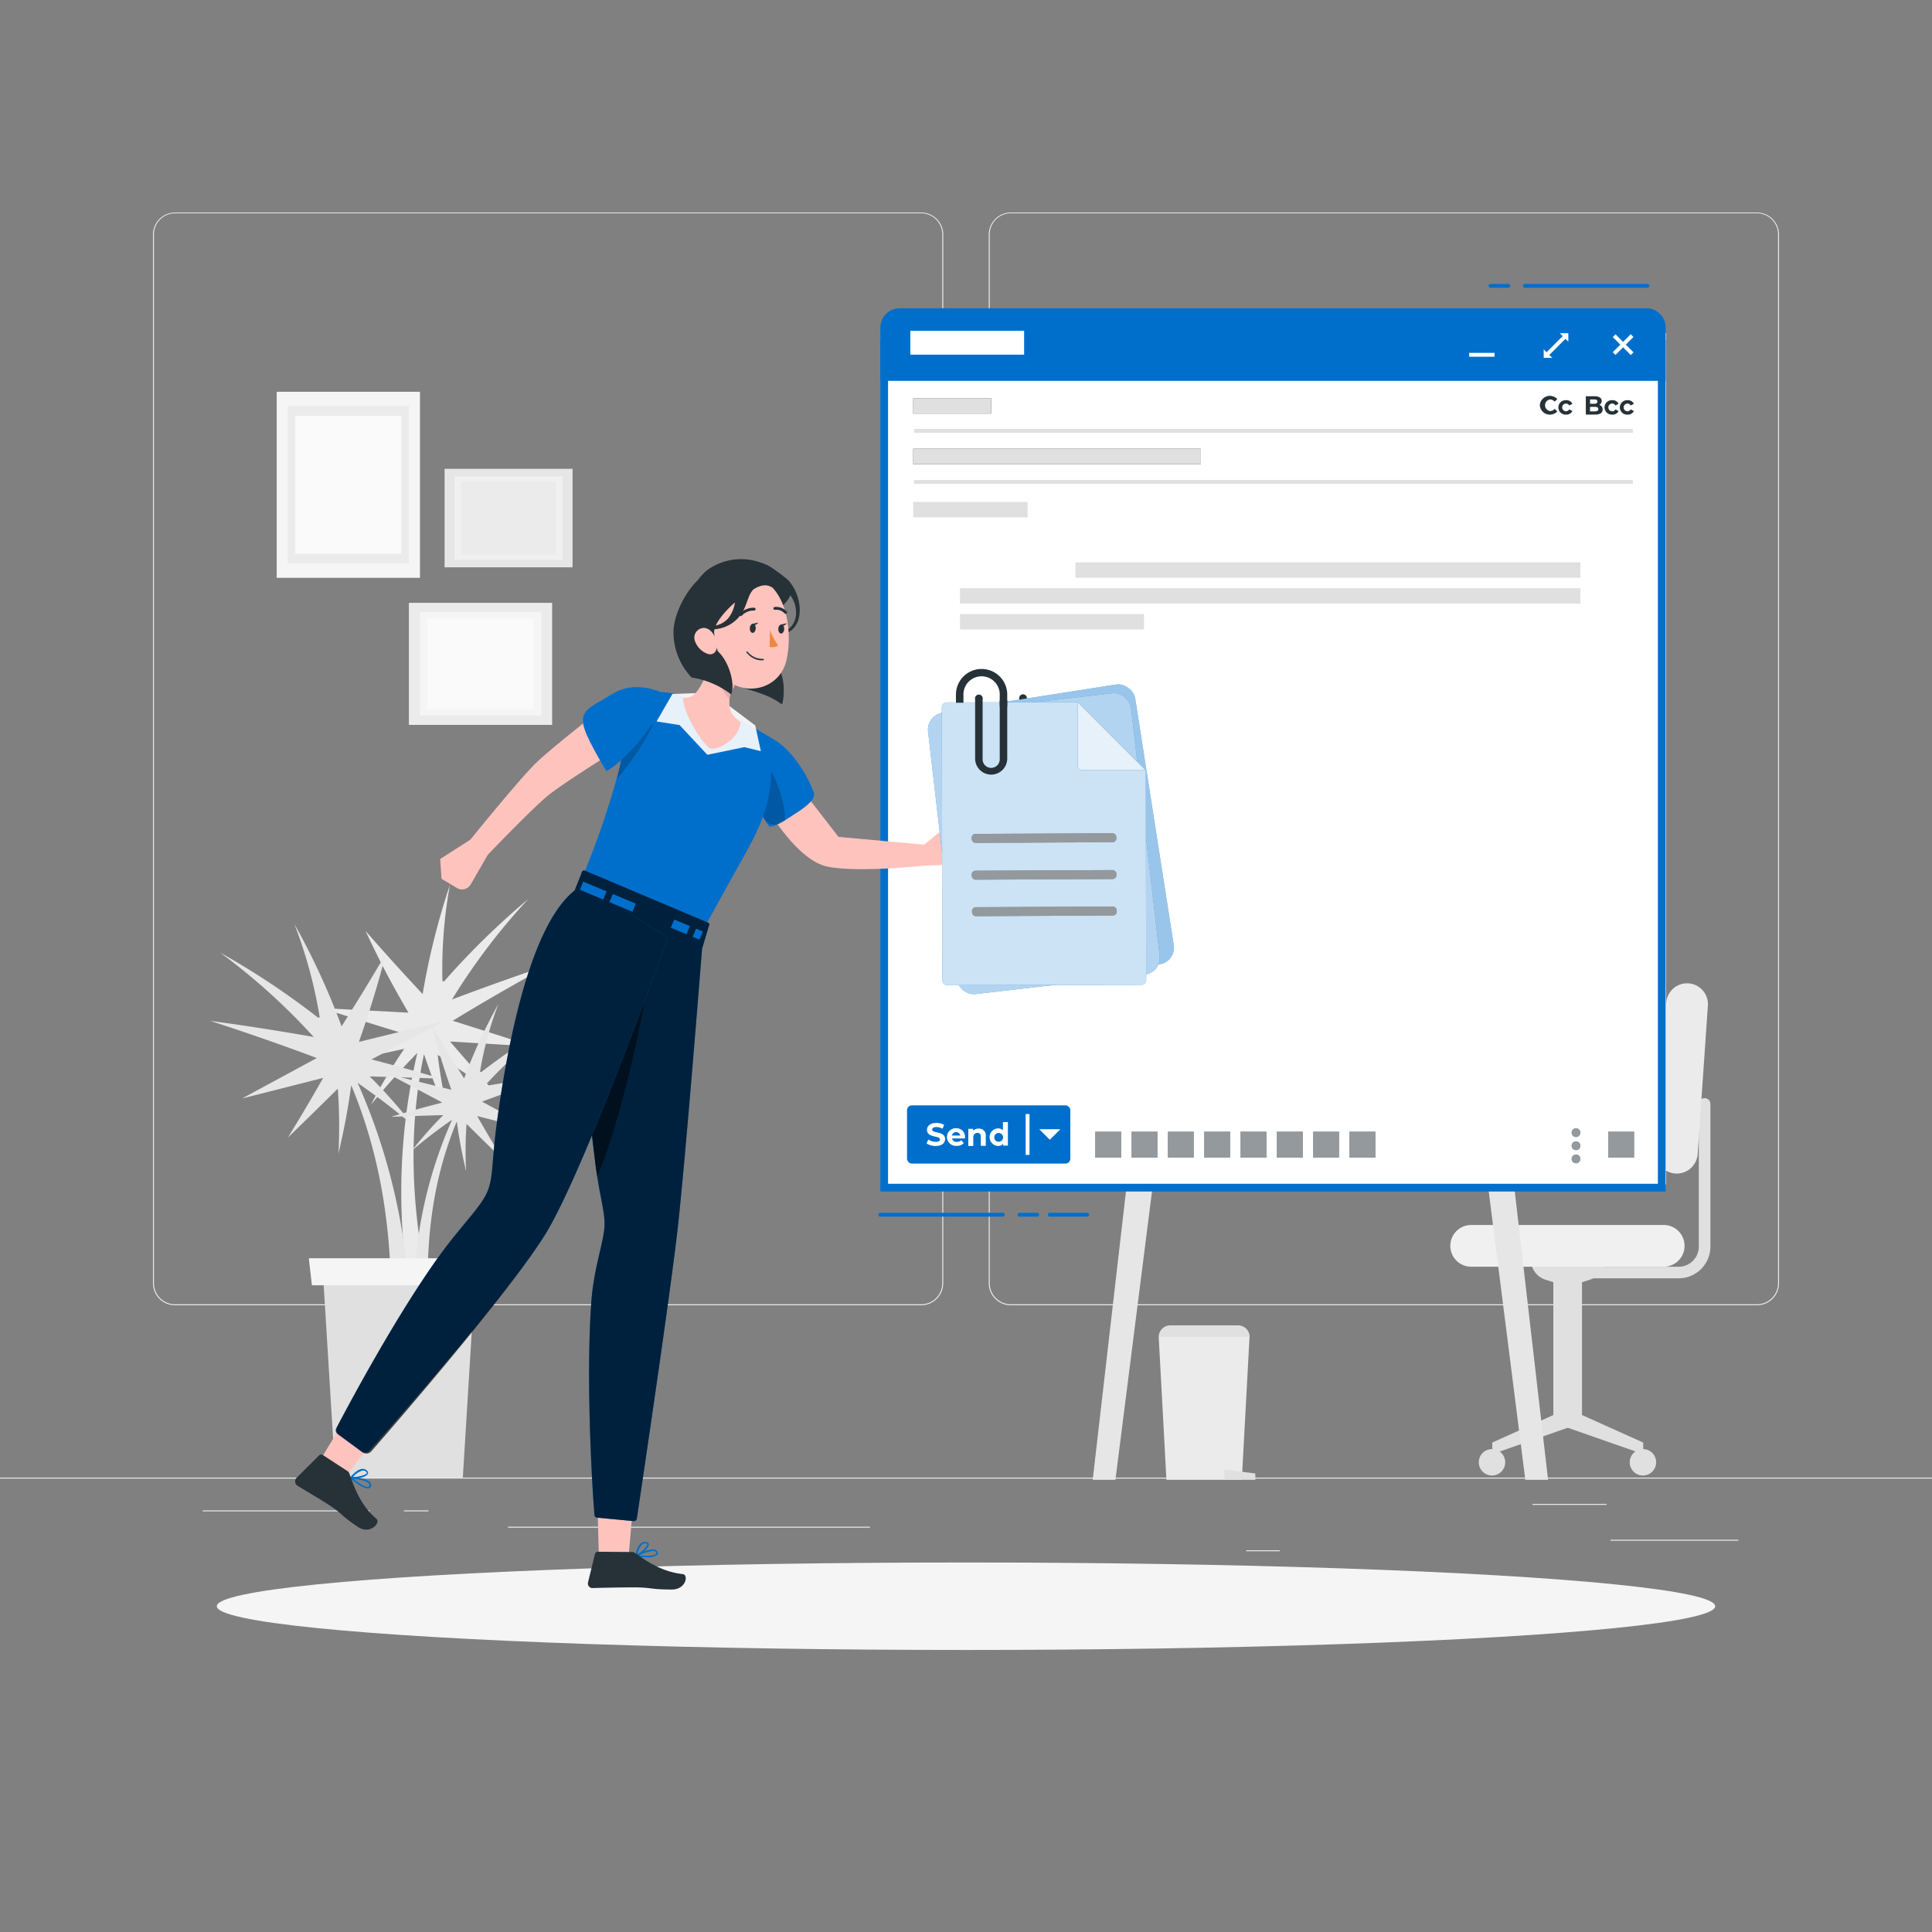 <svg xmlns="http://www.w3.org/2000/svg" viewBox="0 0 500 500"><rect x="0" y="0" width="500" height="500" fill="#808080" stroke="none"/><g id="freepik--background-complete--inject-39"><rect x="416.78" y="398.49" width="33.12" height="0.25" style="fill:#ebebeb"></rect><rect x="322.53" y="401.21" width="8.69" height="0.25" style="fill:#ebebeb"></rect><rect x="396.59" y="389.21" width="19.19" height="0.25" style="fill:#ebebeb"></rect><rect x="52.46" y="390.89" width="43.19" height="0.25" style="fill:#ebebeb"></rect><rect x="104.56" y="390.89" width="6.33" height="0.25" style="fill:#ebebeb"></rect><rect x="131.47" y="395.11" width="93.68" height="0.25" style="fill:#ebebeb"></rect><path d="M238.4,337.8H45.3a5.71,5.71,0,0,1-5.71-5.71V60.66A5.71,5.71,0,0,1,45.3,55H238.4a5.71,5.71,0,0,1,5.71,5.71V332.09A5.71,5.71,0,0,1,238.4,337.8ZM45.3,55.2a5.47,5.47,0,0,0-5.46,5.46V332.09a5.47,5.47,0,0,0,5.46,5.46H238.4a5.47,5.47,0,0,0,5.46-5.46V60.66a5.47,5.47,0,0,0-5.46-5.46Z" style="fill:#ebebeb"></path><path d="M454.7,337.8H261.6a5.71,5.71,0,0,1-5.71-5.71V60.66A5.71,5.71,0,0,1,261.6,55H454.7a5.71,5.71,0,0,1,5.71,5.71V332.09A5.71,5.71,0,0,1,454.7,337.8ZM261.6,55.2a5.47,5.47,0,0,0-5.46,5.46V332.09a5.47,5.47,0,0,0,5.46,5.46H454.7a5.47,5.47,0,0,0,5.46-5.46V60.66a5.47,5.47,0,0,0-5.46-5.46Z" style="fill:#ebebeb"></path><rect y="382.4" width="500" height="0.25" style="fill:#ebebeb"></rect><path d="M103.33,267.15l-20.27-6.27,22.64,1.2c-5-8.64-7.19-12.89-11.12-21.18,5.66,6.45,8.62,9.73,14.8,16.37A187.24,187.24,0,0,1,116.44,229a121.61,121.61,0,0,0-1.94,24.91l.42.08a200.6,200.6,0,0,1,21.81-21.33,164.16,164.16,0,0,0-19.75,26q12.66-4.77,25.5-9.09c-8.58,4.7-17,9.52-25.32,14.6l21,6.68-21.68-1.31c4.57,5.34,6.94,8,11.86,13.46-6.1-4-9.11-6-15.06-10a139.76,139.76,0,0,0,3,16.56c-3-6.76-4.27-10.12-6.56-16.76-4.25,20.36-3.15,40.1,1,60.34l-5.1-.93a158.4,158.4,0,0,1,2.39-59.73c-5.14,5.3-7.54,8-12,13.41a137.9,137.9,0,0,1,8.61-14.46c-7.3,1.6-10.92,2.41-18.07,4C93,272.08,96.41,270.42,103.33,267.15Z" style="fill:#ebebeb"></path><path d="M96.14,274.18l18.75-9.94-22,5.4c3.26-9.41,4.65-14,7-22.88-4.35,7.4-6.65,11.17-11.49,18.85a186.09,186.09,0,0,0-12.21-26.48,122,122,0,0,1,6.55,24.11l-.4.15a203.16,203.16,0,0,0-25.4-16.88,163.33,163.33,0,0,1,24.25,21.86Q67.82,266,54.4,264.2c9.31,3,18.43,6.19,27.59,9.62L62.64,284.29l21-5.33c-3.48,6.1-5.31,9.19-9.13,15.44,5.24-5.09,7.82-7.62,12.92-12.66a138.47,138.47,0,0,1,.16,16.83c1.65-7.2,2.31-10.75,3.32-17.69,8,19.21,10.58,38.8,10.31,59.45l4.84-1.85a158.21,158.21,0,0,0-13.5-58.24c6,4.25,8.9,6.44,14.29,10.94a136,136,0,0,0-11.17-12.6c7.48.21,11.18.33,18.51.59C107.17,277.11,103.55,276.11,96.14,274.18Z" style="fill:#e6e6e6"></path><path d="M114.48,285.34l-13.67-7.25,16,3.94c-2.38-6.86-3.39-10.21-5.08-16.68,3.17,5.39,4.85,8.14,8.38,13.74a134.86,134.86,0,0,1,8.9-19.3,88.35,88.35,0,0,0-4.78,17.57l.29.12a147.69,147.69,0,0,1,18.52-12.31,119.31,119.31,0,0,0-17.68,15.93q9.72-1.69,19.5-3c-6.79,2.19-13.44,4.5-20.12,7l14.11,7.63-15.35-3.89c2.54,4.45,3.87,6.71,6.66,11.26-3.82-3.71-5.7-5.56-9.42-9.23a102.12,102.12,0,0,0-.12,12.27c-1.2-5.25-1.68-7.83-2.41-12.9-5.82,14-7.72,28.29-7.52,43.34l-3.53-1.35a115.45,115.45,0,0,1,9.84-42.45,129.49,129.49,0,0,0-10.41,8,100.37,100.37,0,0,1,8.13-9.19c-5.44.16-8.14.24-13.49.44C106.44,287.47,109.08,286.74,114.48,285.34Z" style="fill:#e6e6e6"></path><polygon points="119.78 382.4 86.83 382.4 83.6 329.92 123 329.92 119.78 382.4" style="fill:#e0e0e0"></polygon><polygon points="125.55 332.62 80.72 332.62 79.92 325.64 126.36 325.64 125.55 332.62" style="fill:#f5f5f5"></polygon><rect x="71.61" y="101.39" width="37.07" height="48.15" style="fill:#f5f5f5"></rect><rect x="74.46" y="105.09" width="31.36" height="40.75" style="fill:#ebebeb"></rect><rect x="76.43" y="107.64" width="27.44" height="35.65" style="fill:#fafafa"></rect><rect x="105.82" y="156.01" width="37.07" height="31.59" style="fill:#ebebeb"></rect><rect x="108.68" y="158.44" width="31.36" height="26.73" style="fill:#f5f5f5"></rect><rect x="110.64" y="160.11" width="27.44" height="23.39" style="fill:#fafafa"></rect><rect x="118.88" y="117.52" width="25.49" height="33.12" transform="translate(265.7 2.45) rotate(90)" style="fill:#e6e6e6"></rect><rect x="120.84" y="120.06" width="21.57" height="28.02" transform="translate(265.7 2.45) rotate(90)" style="fill:#f0f0f0"></rect><rect x="122.19" y="121.82" width="18.87" height="24.51" transform="translate(265.7 2.45) rotate(90)" style="fill:#ebebeb"></rect><path d="M409.18,330.83h25.25a8.22,8.22,0,0,0,8.22-8.21V285.7a1.5,1.5,0,0,0-1.5-1.5h0a1.5,1.5,0,0,0-1.5,1.5v36.92a5.22,5.22,0,0,1-5.22,5.21H409.18Z" style="fill:#e0e0e0"></path><path d="M402,366.21V331.83l-2-.63a5.45,5.45,0,0,1-3.81-5.2h19.05a5.46,5.46,0,0,1-3.82,5.2l-2,.63v34.38l15.84,7.12v3l-19.53-6.83-19.53,6.83v-3Z" style="fill:#e0e0e0"></path><path d="M380.75,327.83h49.81a5.4,5.4,0,0,0,5.4-5.41h0a5.4,5.4,0,0,0-5.4-5.4H380.75a5.41,5.41,0,0,0-5.41,5.4h0A5.41,5.41,0,0,0,380.75,327.83Z" style="fill:#f0f0f0"></path><path d="M439.35,298.69,442,260.25a5.41,5.41,0,0,0-5-5.76h0a5.4,5.4,0,0,0-5.77,5l-2.68,38.44a5.4,5.4,0,0,0,5,5.77h0A5.41,5.41,0,0,0,439.35,298.69Z" style="fill:#ebebeb"></path><path d="M421.77,378.44a3.42,3.42,0,1,0,3.41-3.42A3.41,3.41,0,0,0,421.77,378.44Z" style="fill:#e0e0e0"></path><path d="M382.71,378.44a3.42,3.42,0,1,0,3.41-3.42A3.41,3.41,0,0,0,382.71,378.44Z" style="fill:#e0e0e0"></path><polygon points="301.87 382.98 321.38 382.98 323.38 346 299.87 346 301.87 382.98" style="fill:#ebebeb"></polygon><polygon points="316.88 382.98 324.88 382.98 324.88 381.33 316.88 380.33 316.88 382.98" style="fill:#e0e0e0"></polygon><path d="M299.87,343h23.51a0,0,0,0,1,0,0v0a3,3,0,0,1-3,3H302.84a3,3,0,0,1-3-3v0A0,0,0,0,1,299.87,343Z" transform="translate(623.25 689) rotate(180)" style="fill:#e0e0e0"></path><polygon points="341.88 287.07 373.09 287.07 373.09 283.33 341.88 281.33 341.88 287.07" style="fill:#e0e0e0"></polygon><rect x="295.71" y="290.88" width="92.33" height="12.78" transform="translate(683.75 594.55) rotate(180)" style="fill:#f0f0f0"></rect><rect x="276.57" y="287.07" width="130.28" height="7.62" transform="translate(683.42 581.77) rotate(180)" style="fill:#fafafa"></rect><polygon points="288.67 382.98 282.79 382.98 292.97 294.69 299.87 294.69 288.67 382.98" style="fill:#e6e6e6"></polygon><polygon points="383.55 294.69 390.45 294.69 400.64 382.98 394.75 382.98 383.55 294.69" style="fill:#e6e6e6"></polygon><path d="M310.26,285.17q4-19.86,8-39.74c.38-1.89,3.28-1.09,2.9.8l-7.62,37.84H330a1.5,1.5,0,0,1,0,3H311.71A1.52,1.52,0,0,1,310.26,285.17Z" style="fill:#e0e0e0"></path><path d="M328.94,274.51h0L323.8,201h0a13.61,13.61,0,0,0-5.67,12.05l3.51,50.28A13.62,13.62,0,0,0,328.94,274.51Z" style="fill:#fafafa"></path></g><g id="freepik--Shadow--inject-39"><ellipse id="freepik--path--inject-39" cx="250" cy="415.69" rx="193.89" ry="11.32" style="fill:#f5f5f5"></ellipse></g><g id="freepik--Window--inject-39"><rect x="227.95" y="86.19" width="203.23" height="220.38" style="fill:#fff"></rect><path d="M429.06,90V306.36H229.83V90H429.06m2-2H227.83V308.36H431.06V88Z" style="fill:#006FCB"></path><line x1="271.69" y1="314.37" x2="281.35" y2="314.37" style="fill:none;stroke:#006FCB;stroke-linecap:round;stroke-linejoin:round"></line><line x1="263.83" y1="314.37" x2="268.44" y2="314.37" style="fill:none;stroke:#006FCB;stroke-linecap:round;stroke-linejoin:round"></line><line x1="227.83" y1="314.37" x2="259.51" y2="314.37" style="fill:none;stroke:#006FCB;stroke-linecap:round;stroke-linejoin:round"></line><line x1="390.34" y1="73.98" x2="385.74" y2="73.98" style="fill:none;stroke:#006FCB;stroke-linecap:round;stroke-linejoin:round"></line><line x1="426.34" y1="73.98" x2="394.66" y2="73.98" style="fill:none;stroke:#006FCB;stroke-linecap:round;stroke-linejoin:round"></line><path d="M232.83,79.78H426.07a5,5,0,0,1,5,5V98.56a0,0,0,0,1,0,0H227.83a0,0,0,0,1,0,0V84.78A5,5,0,0,1,232.83,79.78Z" style="fill:#006FCB"></path><rect x="235.59" y="85.6" width="29.45" height="6.19" style="fill:#fff"></rect><rect x="380.22" y="91.32" width="6.58" height="1" style="fill:#fff"></rect><rect x="419.56" y="85.9" width="1" height="6.58" transform="translate(59.98 323.17) rotate(-45)" style="fill:#fff"></rect><rect x="416.77" y="88.68" width="6.58" height="1" transform="translate(59.97 323.15) rotate(-45)" style="fill:#fff"></rect><rect x="399.27" y="88.84" width="7.02" height="1" transform="translate(54.8 310.97) rotate(-45)" style="fill:#fff"></rect><polygon points="401.71 92.61 399.51 92.61 399.51 90.41 401.71 92.61" style="fill:#fff"></polygon><polygon points="403.68 86.24 405.88 86.24 405.88 88.44 403.68 86.24" style="fill:#fff"></polygon><rect x="236.55" y="111.01" width="186.02" height="1" style="fill:#e0e0e0"></rect><rect x="236.55" y="124.22" width="186.02" height="1" style="fill:#e0e0e0"></rect><rect x="234.74" y="286.07" width="42.26" height="15.06" rx="1.24" style="fill:#006FCB"></rect><rect x="236.34" y="116.13" width="74.45" height="3.99" style="fill:#263238"></rect><rect x="236.34" y="116.13" width="74.45" height="3.99" style="fill:#e0e0e0"></rect><rect x="236.34" y="129.9" width="29.6" height="3.99" style="fill:#e0e0e0"></rect><rect x="278.32" y="145.53" width="130.68" height="3.99" style="fill:#e0e0e0"></rect><rect x="248.44" y="152.23" width="160.56" height="3.99" style="fill:#e0e0e0"></rect><rect x="248.44" y="158.93" width="47.63" height="3.99" style="fill:#e0e0e0"></rect><rect x="236.34" y="103.05" width="20.17" height="3.99" style="fill:#263238"></rect><rect x="236.34" y="103.05" width="20.17" height="3.99" style="fill:#e0e0e0"></rect><polygon points="274.42 292.24 271.69 294.96 268.96 292.24 274.42 292.24" style="fill:#fff"></polygon><rect x="265.44" y="288.31" width="1" height="10.58" style="fill:#fff"></rect><rect x="283.44" y="292.88" width="6.71" height="6.71" style="fill:#263238"></rect><rect x="292.84" y="292.88" width="6.71" height="6.71" style="fill:#263238"></rect><rect x="302.24" y="292.88" width="6.71" height="6.71" style="fill:#263238"></rect><rect x="311.65" y="292.88" width="6.71" height="6.71" style="fill:#263238"></rect><rect x="321.05" y="292.88" width="6.71" height="6.71" style="fill:#263238"></rect><rect x="330.45" y="292.88" width="6.71" height="6.71" style="fill:#263238"></rect><rect x="339.85" y="292.88" width="6.71" height="6.71" style="fill:#263238"></rect><rect x="349.25" y="292.88" width="6.71" height="6.71" style="fill:#263238"></rect><rect x="283.44" y="292.88" width="6.71" height="6.71" style="fill:#fff;opacity:0.5"></rect><rect x="292.84" y="292.88" width="6.71" height="6.71" style="fill:#fff;opacity:0.5"></rect><rect x="302.24" y="292.88" width="6.71" height="6.71" style="fill:#fff;opacity:0.5"></rect><rect x="311.65" y="292.88" width="6.71" height="6.71" style="fill:#fff;opacity:0.5"></rect><rect x="321.05" y="292.88" width="6.71" height="6.71" style="fill:#fff;opacity:0.5"></rect><rect x="330.45" y="292.88" width="6.71" height="6.71" style="fill:#fff;opacity:0.5"></rect><rect x="339.85" y="292.88" width="6.71" height="6.71" style="fill:#fff;opacity:0.5"></rect><rect x="349.25" y="292.88" width="6.71" height="6.71" style="fill:#fff;opacity:0.5"></rect><rect x="416.2" y="292.88" width="6.71" height="6.71" style="fill:#263238"></rect><rect x="416.2" y="292.88" width="6.71" height="6.71" style="fill:#fff;opacity:0.5"></rect><path d="M409,293.13a1.13,1.13,0,1,1-1.12-1.13A1.12,1.12,0,0,1,409,293.13Z" style="fill:#263238"></path><path d="M409,296.52a1.13,1.13,0,1,1-1.12-1.12A1.13,1.13,0,0,1,409,296.52Z" style="fill:#263238"></path><path d="M409,299.92a1.13,1.13,0,1,1-1.12-1.13A1.12,1.12,0,0,1,409,299.92Z" style="fill:#263238"></path><g style="opacity:0.5"><path d="M409,293.13a1.13,1.13,0,1,1-1.12-1.13A1.12,1.12,0,0,1,409,293.13Z" style="fill:#fff"></path><path d="M409,296.52a1.13,1.13,0,1,1-1.12-1.12A1.13,1.13,0,0,1,409,296.52Z" style="fill:#fff"></path><path d="M409,299.92a1.13,1.13,0,1,1-1.12-1.13A1.12,1.12,0,0,1,409,299.92Z" style="fill:#fff"></path></g><path d="M239.79,295.91l.46-1a3.4,3.4,0,0,0,1.9.6c.79,0,1.11-.26,1.11-.62,0-1.08-3.35-.34-3.35-2.47,0-1,.79-1.8,2.43-1.8a3.8,3.8,0,0,1,2,.51l-.41,1a3.26,3.26,0,0,0-1.59-.45c-.79,0-1.1.3-1.1.66,0,1.06,3.35.33,3.35,2.44,0,1-.8,1.79-2.44,1.79A4.09,4.09,0,0,1,239.79,295.91Z" style="fill:#fff"></path><path d="M249.72,294.63h-3.35a1.18,1.18,0,0,0,1.27.89,1.5,1.5,0,0,0,1.11-.43l.68.74a2.31,2.31,0,0,1-1.83.71,2.29,2.29,0,0,1-2.52-2.27,2.25,2.25,0,0,1,2.36-2.28,2.19,2.19,0,0,1,2.3,2.29C249.74,294.38,249.73,294.52,249.72,294.63Zm-3.37-.75h2.18a1.11,1.11,0,0,0-2.18,0Z" style="fill:#fff"></path><path d="M255.12,294v2.53h-1.28v-2.34c0-.71-.33-1-.9-1s-1.06.38-1.06,1.19v2.19H250.6v-4.43h1.23v.52a1.91,1.91,0,0,1,1.46-.58A1.73,1.73,0,0,1,255.12,294Z" style="fill:#fff"></path><path d="M260.84,290.38v6.1h-1.22V296a1.69,1.69,0,0,1-1.38.57,2.28,2.28,0,0,1,0-4.55,1.7,1.7,0,0,1,1.32.53v-2.14Zm-1.25,3.89a1.14,1.14,0,1,0-1.13,1.22A1.13,1.13,0,0,0,259.59,294.27Z" style="fill:#fff"></path><path d="M398.5,104.9a2.61,2.61,0,0,1,4.53-1.61l-.7.65a1.53,1.53,0,0,0-1.2-.56,1.52,1.52,0,0,0,0,3,1.51,1.51,0,0,0,1.2-.57l.7.65a2.61,2.61,0,0,1-4.53-1.6Z" style="fill:#263238"></path><path d="M403.3,105.45a1.88,1.88,0,0,1,2-1.88,1.67,1.67,0,0,1,1.63.93l-.82.44a.91.91,0,0,0-.82-.5,1,1,0,0,0,0,2,.91.91,0,0,0,.82-.5l.82.44a1.69,1.69,0,0,1-1.63.92A1.88,1.88,0,0,1,403.3,105.45Z" style="fill:#263238"></path><path d="M414.76,106c0,.82-.65,1.29-1.9,1.29h-2.45v-4.74h2.32c1.18,0,1.79.49,1.79,1.23a1.13,1.13,0,0,1-.63,1A1.18,1.18,0,0,1,414.76,106Zm-3.26-2.63v1.12h1.09c.53,0,.83-.19.83-.56s-.3-.56-.83-.56Zm2.15,2.51c0-.4-.3-.59-.87-.59H411.5v1.17h1.28C413.35,106.44,413.65,106.27,413.65,105.86Z" style="fill:#263238"></path><path d="M415.25,105.45a1.88,1.88,0,0,1,2-1.88,1.66,1.66,0,0,1,1.63.93l-.82.44a.89.89,0,0,0-.82-.5,1,1,0,0,0,0,2,.89.89,0,0,0,.82-.5l.82.44a1.68,1.68,0,0,1-1.63.92A1.88,1.88,0,0,1,415.25,105.45Z" style="fill:#263238"></path><path d="M419.21,105.45a1.88,1.88,0,0,1,2-1.88,1.67,1.67,0,0,1,1.63.93l-.82.44a.91.91,0,0,0-.82-.5,1,1,0,0,0,0,2,.91.91,0,0,0,.82-.5l.82.44a1.69,1.69,0,0,1-1.63.92A1.88,1.88,0,0,1,419.21,105.45Z" style="fill:#263238"></path></g><g id="freepik--Character--inject-39"><path d="M239.56,224s-17.44,1.9-25.35.3-15.42-14.73-15.42-14.73l8.53-5.49L217,216.59l22.17,2,6-4.91,6.31,1.52s.14,7.85-2.55,8.27S239.56,224,239.56,224Z" style="fill:#ffc3bd"></path><path d="M196.62,190.16s5.25-.12,10.83,8.71a31.41,31.41,0,0,1,3.15,6.23c.75,2-3.06,4.37-5.8,6.14-2.13,1.37-4.39,2.84-5.72,2.63a20.3,20.3,0,0,1-2.66-4.56C194.11,203.81,191.69,189.93,196.62,190.16Z" style="fill:#006FCB"></path><path d="M195.43,206.8l2.41-5.92,1.76-1.43s3.8,7.3,3.52,12.92c-3,1.81-4.75,1.61-6.7-3.06C196.12,208.6,195.78,207.75,195.43,206.8Z" style="opacity:0.2"></path><path d="M200,191.25s-.18,8.09-.68,12.21c-.62,5.17-2.05,9.6-6.18,17-4.93,8.85-10.44,18.85-10.44,18.85l-31.65-13.11a219.77,219.77,0,0,0,8.49-24.51,68.42,68.42,0,0,0,2.19-11.34,21,21,0,0,1,1.19-5.7c2.51-6.44,8.18-6.28,13.84-4.48a2.29,2.29,0,0,0,0,.37c.12,4.63,5.48,12.52,7,13.11,1.89.75,7.79-2.49,7.86-6.89a2.44,2.44,0,0,0,0-.27C195.1,188.18,200,191.25,200,191.25Z" style="fill:#006FCB"></path><polygon points="180.47 179.36 174.02 179.6 169.92 186.71 175.88 187.65 183.06 195.34 192.63 193.36 196.91 194.4 195.46 187.75 188.63 182.61 180.47 179.36" style="fill:#fff;opacity:0.9"></polygon><path d="M191.63,186.77c-.07,4.4-6,7.64-7.86,6.89-1.51-.59-6.87-8.48-7-13.11A3.74,3.74,0,0,0,180,179.4c2.66-3.16,4.31-8.85,5.05-12.43l5.2,10.45A7.32,7.32,0,0,0,189,183.7C189.06,183.78,189.26,185.28,191.63,186.77Z" style="fill:#ffc3bd"></path><path d="M189,174.86l1.27,2.56a7.92,7.92,0,0,0-1.43,3.64c-3.2-3.3-3.92-8.94-3.92-8.94Z" style="opacity:0.1"></path><path d="M168.94,187.67a67.34,67.34,0,0,1-9.38,14,68.42,68.42,0,0,0,2.19-11.34,21,21,0,0,1,1.19-5.7l3.26-.77Z" style="opacity:0.2"></path><path d="M152,186.38s-10.29,8.11-13.39,11.18c-4.62,4.57-16.89,19.75-16.89,19.75l-7.8,5,.34,5.12,4,2.39a2.58,2.58,0,0,0,3.56-.93l4.42-7.67s11.38-11.91,15.63-15.37c3.59-2.93,15.39-10.32,15.39-10.32Z" style="fill:#ffc3bd"></path><path d="M171,179.11s-6.64-3.14-12.36.39-9,4.21-7.37,9.16c1.17,3.63,5.66,10.87,5.66,10.87C160.71,198,173.7,184.18,171,179.11Z" style="fill:#006FCB"></path><path d="M154.67,391.36c.18,6.8.34,12.18.34,12.18l7.59.35s.41-4.63,1-11.73Z" style="fill:#ffc3bd"></path><path d="M164.69,402.81a.23.23,0,0,1-.18-.16.22.22,0,0,1,.11-.21c.14-.07,3.31-1.75,4.82-1.38a1.1,1.1,0,0,1,.68.45.69.69,0,0,1,0,.85,4.14,4.14,0,0,1-2.67.66A18.26,18.26,0,0,1,164.69,402.81Zm.69-.27c1.69.17,4,.14,4.4-.4.06-.07.12-.19,0-.43a.56.56,0,0,0-.42-.27,1.44,1.44,0,0,0-.41-.05A10.85,10.85,0,0,0,165.38,402.54Z" style="fill:#006FCB"></path><path d="M164.57,402.8a.19.19,0,0,1-.09-.18c0-.1.26-2.34,1.41-3.22a1.71,1.71,0,0,1,1.2-.34c.59.05.78.32.8.54.19.93-2,2.75-3.08,3.2h-.09A.26.26,0,0,1,164.57,402.8Zm2.38-3.37a1.23,1.23,0,0,0-.75.25,4.53,4.53,0,0,0-1.21,2.56c1.13-.62,2.56-2,2.51-2.6,0-.05,0-.19-.43-.22Z" style="fill:#006FCB"></path><path d="M163.76,401.66l-9-.07a.79.79,0,0,0-.78.58l-1.81,7.37a1.19,1.19,0,0,0,1,1.44,1.27,1.27,0,0,0,.28,0c3.57-.09,5.88-.14,10.32-.17,5.25,0,3.91.53,10.08.56,3.72,0,4.4-3.86,2.83-4C169.43,406.61,164.54,401.62,163.76,401.66Z" style="fill:#263238"></path><path d="M148.44,231.13l2-5c.13-.64.42-1,1-.79l31.63,13.36c.58.24.66.54.34,1.08l-1.72,5.8s-4.29,54.79-6.38,73c-2.13,18.61-10.49,74.41-10.49,74.41a.77.77,0,0,1-.83.67l-9.45-.89a.75.75,0,0,1-.69-.69c-.43-4.68-2.36-34.31-.79-55.47.56-7.56,2.68-13.73,3.25-17.91.64-4.62-1-7.57-2.35-18.49C151.47,279.71,148,247.27,148.44,231.13Z" style="fill:#006FCB"></path><path d="M148.44,231.13l2-5c.13-.64.42-1,1-.79l31.63,13.36c.58.24.66.54.34,1.08l-1.72,5.8s-4.29,54.79-6.38,73c-2.13,18.61-10.49,74.41-10.49,74.41a.77.77,0,0,1-.83.67l-9.45-.89a.75.75,0,0,1-.69-.69c-.43-4.68-2.36-34.31-.79-55.47.56-7.56,2.68-13.73,3.25-17.91.64-4.62-1-7.57-2.35-18.49C151.47,279.71,148,247.27,148.44,231.13Z" style="opacity:0.7"></path><path d="M154,300.27c-.82-6.88-1.77-15.08-2.64-23.56l8.25-16.32,3.52-9.55,4.28,5.07s-5,29.64-12.82,48.59C154.34,303.23,154.14,301.84,154,300.27Z" style="opacity:0.5"></path><path d="M87.73,369.83c-3.53,5.81-5.82,9.62-5.82,9.62l6.19,4.4s2.85-3.67,7.21-9.31Z" style="fill:#ffc3bd"></path><path d="M90.74,382.62a.23.23,0,0,1,0-.24.22.22,0,0,1,.21-.13c.16,0,3.76.18,4.81,1.34a1.12,1.12,0,0,1,.3.78.81.81,0,0,1-.49.79c-.57.21-1.65-.24-2.6-.84A16.17,16.17,0,0,1,90.74,382.62Zm.74.13c1.3,1.08,3.22,2.29,3.88,2,.09,0,.21-.11.22-.42a.59.59,0,0,0-.19-.47,1.35,1.35,0,0,0-.32-.27A9.89,9.89,0,0,0,91.48,382.75Z" style="fill:#006FCB"></path><path d="M90.65,382.55a.2.2,0,0,1,0-.21c.07-.09,1.57-2,3-2.19a1.6,1.6,0,0,1,1.19.34c.47.36.46.71.35.93-.38.95-3.26,1.43-4.42,1.26a.2.2,0,0,1-.08,0A.27.27,0,0,1,90.65,382.55Zm3.94-1.8a1.1,1.1,0,0,0-.77-.17,5,5,0,0,0-2.49,1.68c1.29,0,3.31-.48,3.59-1,0-.06.08-.2-.23-.43l-.1-.06Z" style="fill:#006FCB"></path><path d="M90.1,380.83l-6.54-4.26a.79.79,0,0,0-1,.1l-5.8,5.78a1.32,1.32,0,0,0,0,1.86,1.18,1.18,0,0,0,.21.18c3,1.85,4,2.36,7.75,4.73,4.38,2.8,2.93,2.62,8,6,3.08,2,5.9-1.14,4.7-2.16C91.92,388.44,90.77,381.22,90.1,380.83Z" style="fill:#263238"></path><path d="M172.83,242.63s-20.75,58.3-31.22,76c-9.29,15.68-45.87,56.69-45.87,56.69a1.66,1.66,0,0,1-2.28.29l-5.74-4.25a1.66,1.66,0,0,1-.49-2.1c3-5.66,15.51-29.23,26.85-44.78,4.52-6.2,9-10.82,11.07-14.21,2.78-4.48,1.83-7.86,3.46-19.89,3-22.36,9.63-55.4,22.64-61.5Z" style="fill:#006FCB"></path><path d="M172.83,242.63s-20.75,58.3-31.22,76c-9.29,15.68-45.48,56.93-45.48,56.93a1.65,1.65,0,0,1-2.27.29l-6.51-4.76a1.11,1.11,0,0,1-.33-1.42c2.52-4.84,15.42-29.23,27.06-45.19,4.52-6.2,9-10.82,11.07-14.21,2.78-4.48,1.83-7.86,3.46-19.89,3-22.36,9.63-55.4,22.64-61.5Z" style="opacity:0.7"></path><path d="M197.2,149.2c.43,2.82,3.78,4.37,5.33,7.57,0,0,4.42-3.81,1.32-6.68S196.54,144.78,197.2,149.2Z" style="fill:#263238"></path><path d="M202.61,152.49c3.4,1.42,5.15,8.13,1,10.62.06.36.31.59.53.46,4.73-2.73,3-11.29-1.16-14.25Z" style="fill:#263238"></path><path d="M194.47,155.2A17,17,0,0,0,189.34,167c-.07,4.39-2.14,7.29.91,10.45,10.56,2.83,10.64,4.12,12.16,4.82.68-2.14.87-8.28-1.88-10.37-2-1.53-3.91-3.22-4.53-5.67a30.63,30.63,0,0,1-.84-10Z" style="fill:#263238"></path><path d="M182.06,160.26c.62,7.64.71,10.88,4.68,14.74,5.92,5.79,15.19,3.38,16.83-4.29,1.52-6.89.26-18.2-7.3-21.12a10.43,10.43,0,0,0-13.53,5.91A10.31,10.31,0,0,0,182.06,160.26Z" style="fill:#ffc3bd"></path><path d="M199.29,163.05a16.17,16.17,0,0,0,2.1,4,2.68,2.68,0,0,1-2.23.35Z" style="fill:#ed893e"></path><path d="M196.65,170.87a5.31,5.31,0,0,0,.89,0,.18.18,0,0,0,.17-.18h0a.19.19,0,0,0-.18-.18,4.88,4.88,0,0,1-4.05-1.85.2.2,0,0,0-.26-.05.19.19,0,0,0,0,.26A5.12,5.12,0,0,0,196.65,170.87Z" style="fill:#263238"></path><path d="M183.29,147.36c-5.66,4.13-10.93,18,1.23,24.95,2.59-1.23.89-4,.31-8.35-.38-2.84,4.61-7.73,7-9.28s4.85-4,7.49-2.94a3.93,3.93,0,0,0,2.14.56c2.4-.49,1.65-2,.76-3.2a11.54,11.54,0,0,0-5.43-3.53A14.92,14.92,0,0,0,183.29,147.36Z" style="fill:#263238"></path><path d="M190.22,155.79a8.74,8.74,0,0,1-1.68,4.13,6,6,0,0,1-4,2.07,18,18,0,0,1-4.63-.27,9.1,9.1,0,0,0,12.54-3.86c.55-1.08.87-2.25,1.35-3.37a6,6,0,0,1,2.16-2.84,2.93,2.93,0,0,1,3.39.09,1.12,1.12,0,0,0,.75-1.91C198.65,149.7,191.27,147.85,190.22,155.79Z" style="fill:#263238"></path><path d="M180.55,150.2c-3.16,3-6.17,8.82-6.25,13.21A17,17,0,0,0,179,175.35a21.93,21.93,0,0,1,10.23,4.38c1.19-3.24-1-9.34-3.76-11.42-2-1.54-3.91-3.23-4.53-5.68a30.87,30.87,0,0,1-.85-10Z" style="fill:#263238"></path><path d="M179.9,166.06a5.55,5.55,0,0,0,3,3.07c1.81.77,2.93-.79,2.67-2.62-.27-1.65-1.52-4-3.44-4a2.51,2.51,0,0,0-2.2,3.58Z" style="fill:#ffc3bd"></path><path d="M191.61,159.42a.36.36,0,0,0,.4-.12,4.21,4.21,0,0,1,3.22-1.29.37.37,0,0,0,0-.73,5,5,0,0,0-3.84,1.59.37.37,0,0,0,.06.51h0Z" style="fill:#263238"></path><path d="M203.24,158.84a.37.37,0,0,0,.35-.09.35.35,0,0,0,0-.51h0a3.68,3.68,0,0,0-3.13-1.15.38.38,0,0,0-.3.43.36.36,0,0,0,.43.29h0a2.89,2.89,0,0,1,2.46.94A.59.59,0,0,0,203.24,158.84Z" style="fill:#263238"></path><path d="M202.25,161.61c.42,0,.74.57.7,1.21s-.4,1.17-.82,1.14-.74-.57-.71-1.21S201.83,161.59,202.25,161.61Z" style="fill:#263238"></path><path d="M203.64,161.28l-1.58.37C202.77,162.45,203.64,161.28,203.64,161.28Z" style="fill:#263238"></path><path d="M194.88,161.43c.42,0,.74.57.7,1.22s-.4,1.16-.82,1.14-.74-.57-.71-1.22S194.46,161.42,194.88,161.43Z" style="fill:#263238"></path><path d="M196.27,161.11l-1.59.37C195.4,162.28,196.27,161.11,196.27,161.11Z" style="fill:#263238"></path><polygon points="150.94 228.17 156.99 230.69 156.1 232.8 150.08 230.27 150.94 228.17" style="fill:#006FCB"></polygon><rect x="159.99" y="230.43" width="2.28" height="6.45" transform="translate(-116.56 292.34) rotate(-67.34)" style="fill:#006FCB"></rect><polygon points="174.49 237.99 178.53 239.67 177.66 241.78 173.61 240.09 174.49 237.99" style="fill:#006FCB"></polygon><rect x="179.45" y="240.8" width="2.28" height="1.92" transform="translate(-112.14 315.06) rotate(-67.3)" style="fill:#006FCB"></rect></g><g id="freepik--attached-files--inject-39"><path d="M256.56,208.78a9.18,9.18,0,0,1-9.16-9.17V181.85a1,1,0,0,1,1.94,0v17.76a7.23,7.23,0,1,0,14.45,0V180.93a1,1,0,1,1,1.94,0v18.68A9.18,9.18,0,0,1,256.56,208.78Z" style="fill:#263238"></path><rect x="246.23" y="180.1" width="52.88" height="73.28" rx="4.35" transform="translate(-30.2 44.71) rotate(-8.88)" style="fill:#006FCB"></rect><rect x="246.23" y="180.1" width="52.88" height="73.28" rx="4.35" transform="translate(-30.2 44.71) rotate(-8.88)" style="fill:#fff;opacity:0.6"></rect><rect x="254.4" y="214.08" width="37.45" height="2.32" rx="1" transform="matrix(0.99, -0.16, 0.16, 0.99, -30.78, 46.22)" style="opacity:0.2"></rect><rect x="255.9" y="223.44" width="37.45" height="2.32" rx="1" transform="translate(-32.25 46.58) rotate(-9.16)" style="opacity:0.2"></rect><rect x="257.41" y="232.81" width="37.45" height="2.32" rx="1" transform="translate(-33.72 46.94) rotate(-9.16)" style="opacity:0.2"></rect><rect x="243.73" y="181.68" width="52.88" height="73.28" rx="4.35" transform="translate(-23.29 32.47) rotate(-6.59)" style="fill:#006FCB"></rect><rect x="243.73" y="181.68" width="52.88" height="73.28" rx="4.35" transform="translate(-23.29 32.47) rotate(-6.59)" style="fill:#fff;opacity:0.7"></rect><rect x="251.96" y="215.68" width="37.45" height="2.32" rx="1" transform="translate(-23.99 33.94) rotate(-6.87)" style="opacity:0.2"></rect><rect x="253.09" y="225.1" width="37.45" height="2.32" rx="1" transform="translate(-25.11 34.14) rotate(-6.87)" style="opacity:0.2"></rect><rect x="254.23" y="234.51" width="37.45" height="2.32" rx="1" transform="translate(-26.23 34.34) rotate(-6.87)" style="opacity:0.2"></rect><path d="M296.53,199.29l.1,54.31a1.27,1.27,0,0,1-1.27,1.27l-50.22.09a1.26,1.26,0,0,1-1.27-1.26l-.12-70.65a1.26,1.26,0,0,1,1.26-1.27l33.84-.06Z" style="fill:#006FCB"></path><g style="opacity:0.8"><path d="M296.53,199.29l.1,54.31a1.27,1.27,0,0,1-1.27,1.27l-50.22.09a1.26,1.26,0,0,1-1.27-1.26l-.12-70.65a1.26,1.26,0,0,1,1.26-1.27l33.84-.06Z" style="fill:#fff"></path></g><rect x="251.45" y="215.75" width="37.45" height="2.32" rx="1" transform="translate(-1.04 1.3) rotate(-0.28)" style="fill:#263238"></rect><rect x="251.49" y="225.23" width="37.45" height="2.32" rx="1" transform="translate(-1.08 1.3) rotate(-0.27)" style="fill:#263238"></rect><rect x="251.54" y="234.72" width="37.45" height="2.32" rx="1" transform="translate(-1.13 1.3) rotate(-0.28)" style="fill:#263238"></rect><path d="M278.88,181.68l0,16.38a1.27,1.27,0,0,0,1.26,1.27l16.34,0Z" style="fill:#006FCB"></path><path d="M278.88,181.68l0,16.38a1.27,1.27,0,0,0,1.26,1.27l16.34,0Z" style="fill:#fff;opacity:0.9"></path><rect x="251.45" y="215.75" width="37.45" height="2.32" rx="1" transform="translate(-1.04 1.3) rotate(-0.28)" style="fill:#fff;opacity:0.5"></rect><rect x="251.49" y="225.23" width="37.45" height="2.32" rx="1" transform="translate(-1.08 1.3) rotate(-0.27)" style="fill:#fff;opacity:0.5"></rect><rect x="251.54" y="234.72" width="37.45" height="2.32" rx="1" transform="translate(-1.13 1.3) rotate(-0.28)" style="fill:#fff;opacity:0.5"></rect><path d="M260.67,182.84h-1.94v-3.33a4.7,4.7,0,0,0-9.39,0v2.36H247.4v-2.36a6.64,6.64,0,0,1,13.27,0Z" style="fill:#263238"></path><path d="M256.51,200.47a4.16,4.16,0,0,1-4.15-4.16V181a1,1,0,1,1,1.94,0v15.36a2.22,2.22,0,1,0,4.43,0V181.87a1,1,0,1,1,1.94,0v14.44A4.16,4.16,0,0,1,256.51,200.47Z" style="fill:#263238"></path></g></svg>